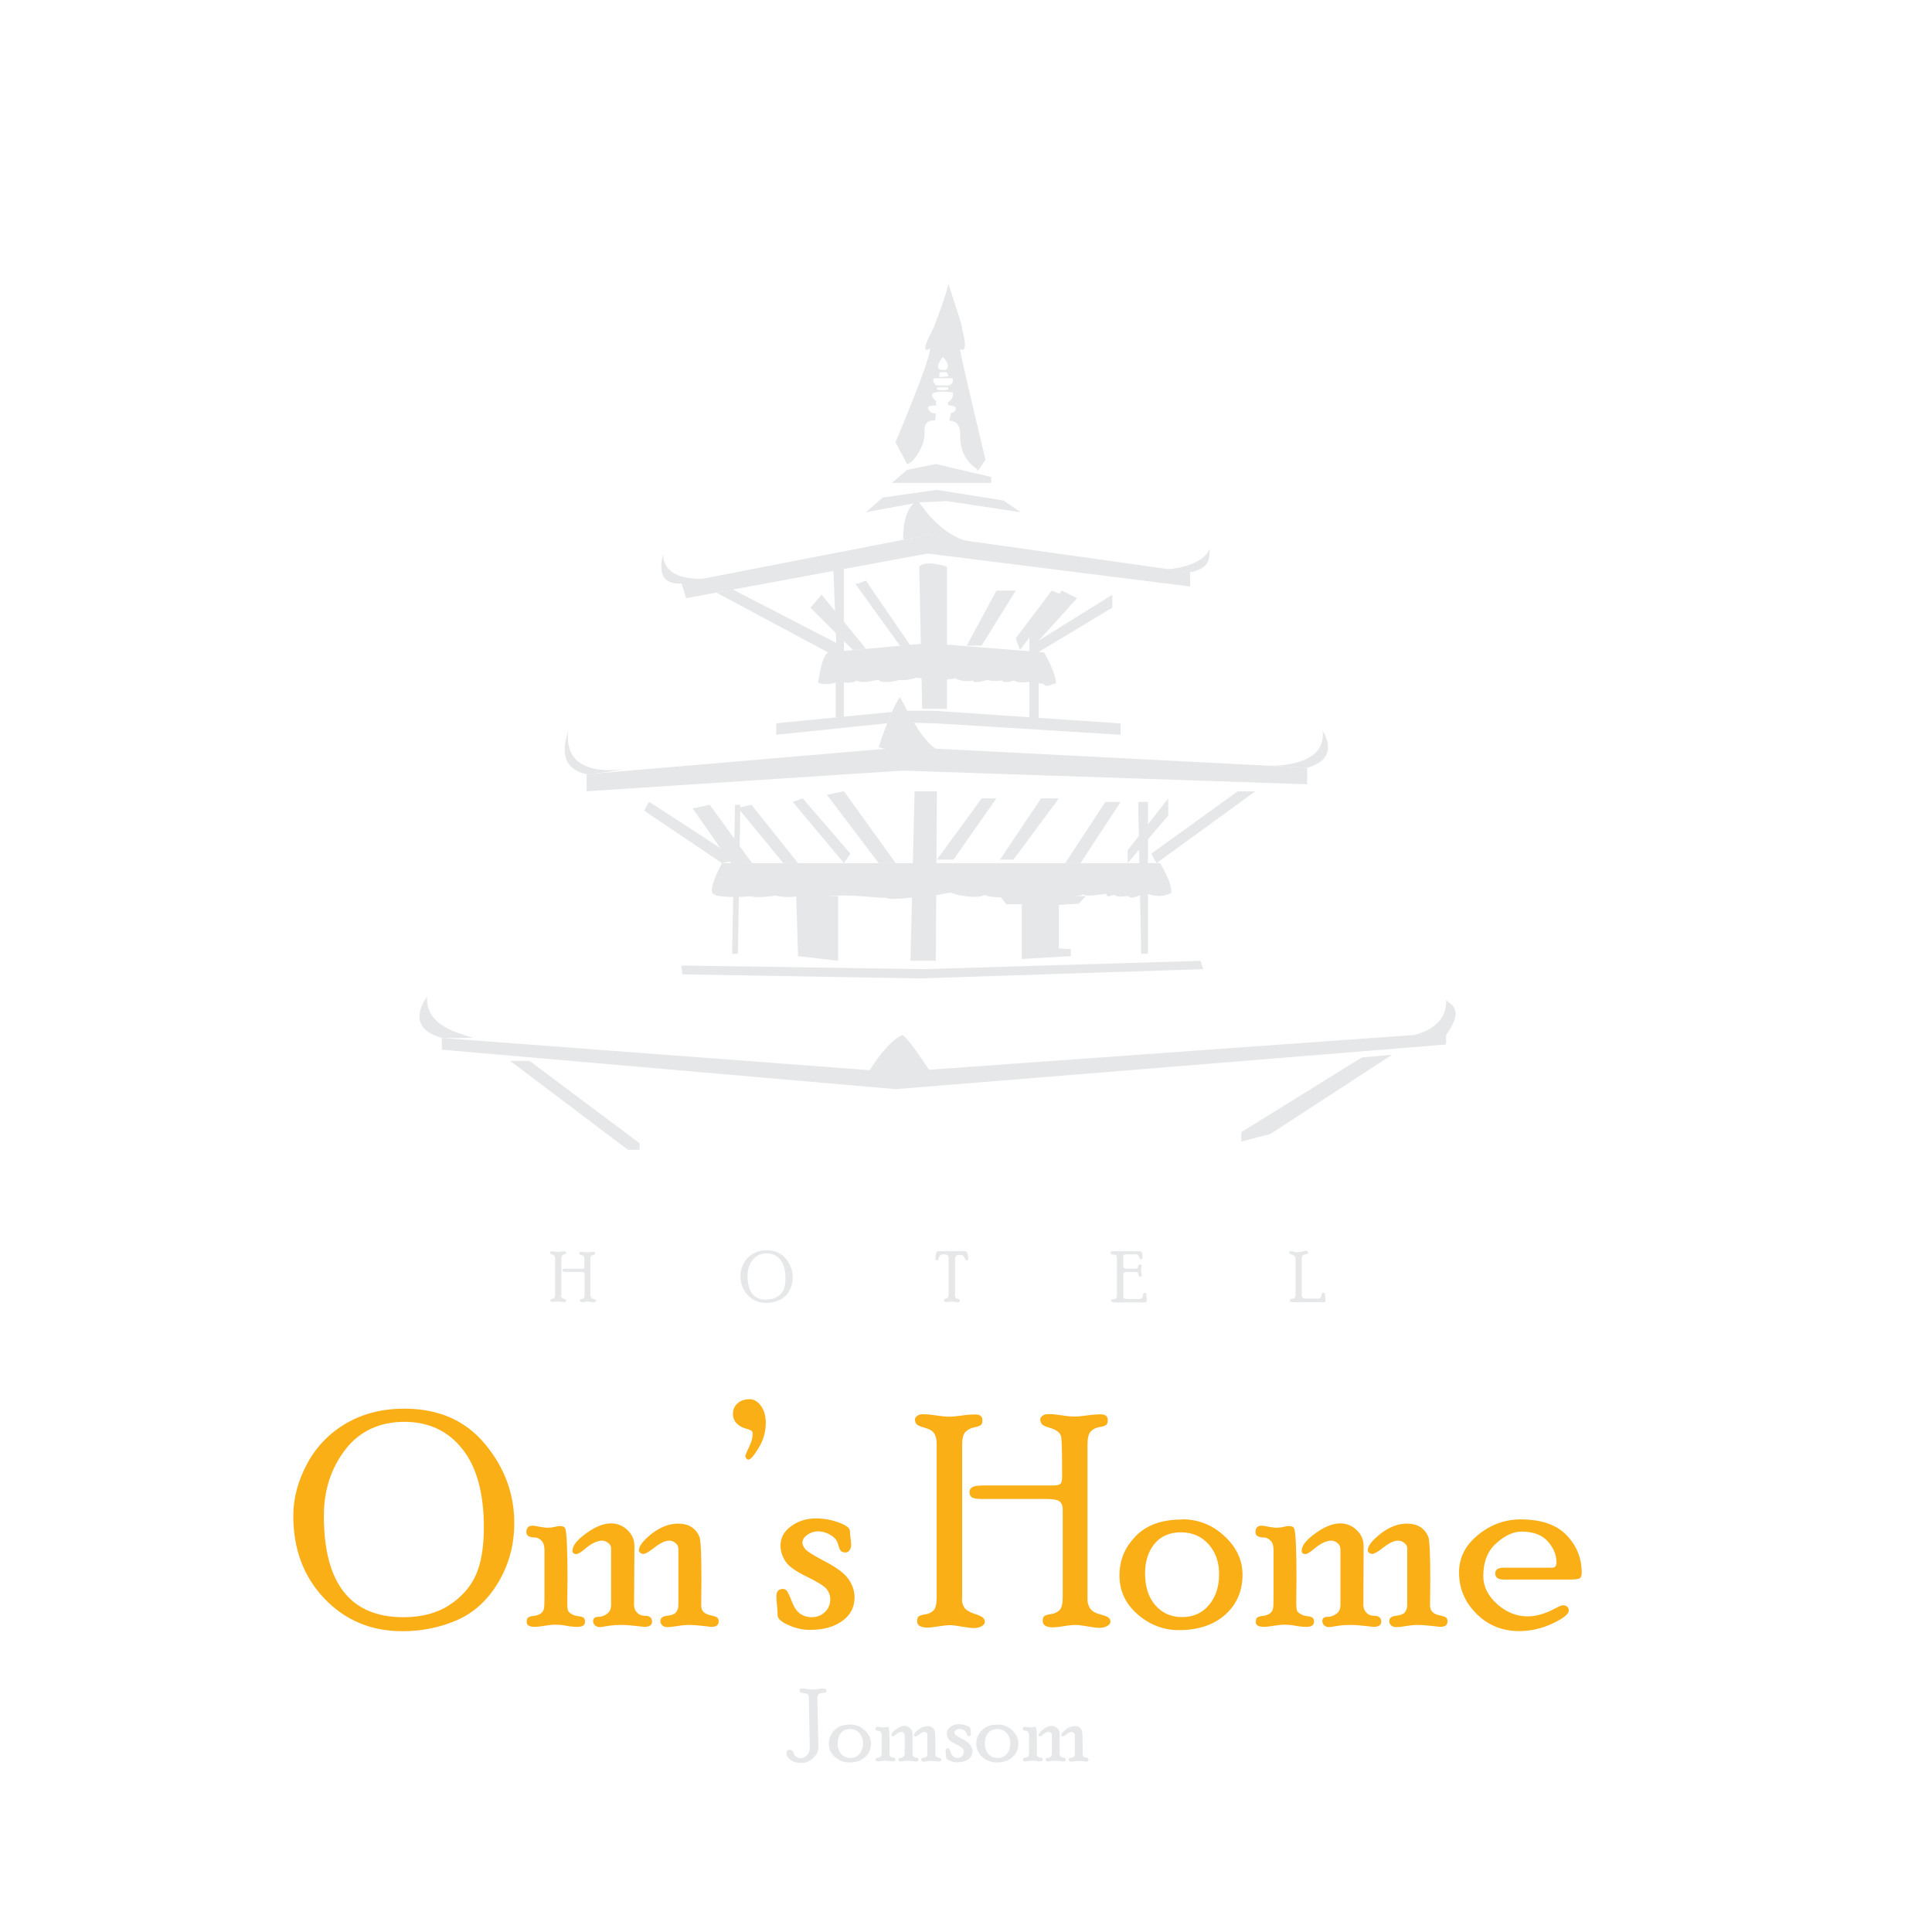 <?xml version="1.0" encoding="UTF-8"?>
<svg xmlns="http://www.w3.org/2000/svg" id="Layer_1" viewBox="0 0 160 160">
  <defs>
    <style>
      .cls-1 {
        fill: #fbaf17;
      }

      .cls-2 {
        fill: #e6e7e8;
      }
    </style>
  </defs>
  <polygon class="cls-2" points="56.43 48.27 76.77 44.32 98.56 47.39 98.56 48.57 76.82 45.84 56.82 49.54 56.43 48.27"></polygon>
  <path class="cls-2" d="M76.03,41.45s1.59,2.67,3.99,3.34c-2.24-.32-3.26-.46-3.26-.46-1.39.27-2.33.45-1.95.38-.05-.48,0-2.72,1.22-3.26Z"></path>
  <path class="cls-2" d="M96.75,47.14s2.83-.18,3.42-1.69c.05,1.22-.34,1.66-1.61,1.95-.59-.08-1.81-.25-1.81-.25Z"></path>
  <path class="cls-2" d="M58.25,47.92s-3.33.3-3.33-2.04c-.2.83-.84,3.44,3.33,2.04Z"></path>
  <polygon class="cls-2" points="59.33 49.08 69.21 54.37 69.21 59.39 69.89 59.39 69.89 47.12 69.01 47.12 69.26 53.25 60.69 48.82 59.33 49.08"></polygon>
  <polygon class="cls-2" points="74.96 61.87 108.26 63.58 108.26 64.95 74.73 63.82 48.58 65.53 48.58 64.12 74.96 61.87"></polygon>
  <path class="cls-2" d="M109.53,60.51s1.61,2.29-1.27,3.07c-.59-.03-2.88-.15-3.46-.18,1.36.07,5.07-.12,4.73-2.89Z"></path>
  <path class="cls-2" d="M72.77,61.87s.93-2.97,1.76-4.14c.44.73,1.71,3.53,2.97,4.27-.78-.04-4,.26-4.73-.13Z"></path>
  <path class="cls-2" d="M51.56,63.7s-5.02.9-4.49-3.19c-.34,1.07-.88,3.07,1.51,3.61.29-.02,1.42-.1,2.98-.41Z"></path>
  <path class="cls-2" d="M59.8,71.48h36.27s1.07,1.71.92,2.49c-.44.14-.87.44-2.15,0-.39.1-1.17.61-1.41.23-.3.01-.88.16-1.13-.09-.39,0-.49.34-.73-.1-.24.05-1.8.29-1.8.05-.25.1-1.03.25-1.86.27-.54-.12-2.19-.12-3.8,0-.58-.03-2.05.07-2.58-.22-.59.39-2.44,0-2.78-.19-.43.05-1.9.35-2.19.42-.29-.22-2.73.32-3.17,0-.78.07-2.73-.32-4.68-.12-.29.2-1.17.36-1.46.23-.44-.08-1.12-.03-1.32-.23-.29.1-.98.1-1.71-.05-.54.1-1.75.19-2.05.05-.59.05-1.67.14-2.86-.05.03-.19-1.09.34.47-2.68Z"></path>
  <path class="cls-2" d="M68.57,54.03l8.29-.77,9.6.77s1.02,1.71.98,2.58c-.34,0-.83.44-1.02,0-.4.1-.25-.19-1.18-.15-.29.05-1.02.1-1.27-.1-.34.14-.97.19-.97,0-.15,0-.73.1-1.27-.05-.44.15-1.12.29-1.17.05-.24.1-1.17.05-1.41-.19-.24.05-.97.19-1.66,0-.63.1-1.22,0-1.61-.05-.39.15-.97.24-1.41.19-.29.1-1.46.34-1.71,0-.29,0-1.32.34-1.8.05-.29.19-.83.24-1.51.05-.24.19-1.31.39-1.7.1.05-.19.28-2.14.82-2.48Z"></path>
  <polygon class="cls-2" points="91.54 66.41 88.22 71.48 89.49 71.48 92.8 66.41 91.54 66.41"></polygon>
  <polygon class="cls-2" points="96.75 66.12 93.39 70.41 93.39 71.48 96.75 67.53 96.75 66.12"></polygon>
  <polygon class="cls-2" points="86.22 66.12 82.81 71.19 83.93 71.19 87.69 66.12 86.22 66.12"></polygon>
  <polygon class="cls-2" points="81.3 66.12 77.59 71.19 78.96 71.19 82.52 66.12 81.3 66.12"></polygon>
  <polygon class="cls-2" points="69.89 65.53 74.18 71.48 72.77 71.48 68.48 65.82 69.89 65.53"></polygon>
  <polygon class="cls-2" points="66.48 66.12 70.43 70.7 69.89 71.48 65.65 66.41 66.48 66.12"></polygon>
  <polygon class="cls-2" points="66.09 71.48 62.23 66.65 61.11 66.9 64.87 71.48 66.09 71.48"></polygon>
  <polygon class="cls-2" points="58.78 66.65 62.28 71.48 60.53 71.48 57.36 66.95 58.78 66.65"></polygon>
  <polygon class="cls-2" points="102.51 65.53 103.97 65.53 95.78 71.48 95.34 70.7 102.51 65.53"></polygon>
  <polygon class="cls-2" points="71.33 53.25 68.04 49.25 67.11 50.32 70.63 53.83 71.71 53.73 71.33 53.25"></polygon>
  <polyline class="cls-2" points="70.82 48.33 74.53 53.47 75.4 53.47 71.71 48.08 71.06 48.33"></polyline>
  <polygon class="cls-2" points="82.52 48.91 80.06 53.47 81.29 53.47 84.12 48.91 82.52 48.91"></polygon>
  <polygon class="cls-2" points="87.1 48.91 84.12 52.86 84.47 53.83 87.93 49.25 87.1 48.91"></polygon>
  <polygon class="cls-2" points="85.25 52.8 87.93 48.91 89.2 49.54 86.02 53.05 92.12 49.25 92.12 50.32 86.02 53.99 86.02 59.58 85.25 59.58 85.25 52.8"></polygon>
  <path class="cls-2" d="M76.13,46.93l.24,11.77h2.05v-11.77s-1.8-.61-2.29,0Z"></path>
  <polygon class="cls-2" points="75.4 79.57 75.74 65.53 77.59 65.53 77.5 79.57 75.4 79.57"></polygon>
  <polygon class="cls-2" points="65.94 74.21 66.09 79.18 69.41 79.57 69.41 74.21 65.94 74.21"></polygon>
  <polygon class="cls-2" points="82.81 74.21 83.35 74.89 84.62 74.89 84.62 79.42 88.68 79.18 88.68 78.6 87.69 78.55 87.69 74.94 89.34 74.84 89.93 74.21 82.81 74.21"></polygon>
  <path class="cls-2" d="M53.75,66.41c.14.05,7.36,4.78,7.36,4.78l-1.32.29-6.44-4.34.39-.73Z"></path>
  <polygon class="cls-2" points="60.87 66.65 60.63 78.99 61.11 78.99 61.31 66.65 60.87 66.65"></polygon>
  <polygon class="cls-2" points="94.26 66.41 94.51 78.99 95.07 78.99 95.07 66.41 94.26 66.41"></polygon>
  <polygon class="cls-2" points="36.59 85.96 74.18 88.79 119.76 85.52 119.76 86.5 74.18 90.2 36.59 86.93 36.59 85.96"></polygon>
  <path class="cls-2" d="M35.37,82.54s-2.04,2.54,1.22,3.41c.63.05,2,0,2.59,0-1.12-.39-3.95-.93-3.81-3.41Z"></path>
  <path class="cls-2" d="M72.03,88.62s1.4-2.32,2.7-2.91c.38.24,1.01,1.09,2.23,2.91-.5,0-2.79.81-4.93,0Z"></path>
  <path class="cls-2" d="M117.04,85.71s2.82-.44,2.72-2.88c.39.39,1.56.68,0,2.88-.68-.15-2.72,0-2.72,0Z"></path>
  <polygon class="cls-2" points="42.25 87.86 52 95.22 52.97 95.22 52.97 94.68 43.86 87.86 42.25 87.86"></polygon>
  <polygon class="cls-2" points="115.28 87.35 105.23 93.9 102.8 94.54 102.8 93.76 112.79 87.57 115.28 87.35"></polygon>
  <polygon class="cls-2" points="56.43 79.96 76.5 80.26 99.43 79.57 99.65 80.26 76.13 81.03 56.51 80.69 56.43 79.96"></polygon>
  <polygon class="cls-2" points="64.28 59.9 73.86 58.96 73.46 59.9 64.28 60.85 64.28 59.9"></polygon>
  <polygon class="cls-2" points="75.13 58.86 77.28 58.86 92.8 59.91 92.8 60.85 77.59 59.91 75.4 59.85 75.13 58.86"></polygon>
  <polygon class="cls-2" points="73.11 41.2 77.59 40.57 83.1 41.45 84.52 42.42 78.42 41.5 76.13 41.6 71.71 42.42 73.11 41.2"></polygon>
  <polygon class="cls-2" points="73.86 39.99 75.13 38.91 77.5 38.43 82.09 39.5 82.09 39.99 73.86 39.99"></polygon>
  <path class="cls-2" d="M81.64,38.06l-.66.93-.08-.15c-1.41-.93-1.38-2.41-1.38-2.68.08-1.37-.78-1.29-.88-1.32-.01-.2.1-.46.1-.63.38-.05.42-.28.41-.46-.1-.15-.62-.18-.62-.18,0,0-.03-.13-.03-.24.48-.34.44-.65.4-.83-1.26-.18-1.63.07-1.63.07-.27.22.18.6.3.69-.11.05-.07.2,0,.31-.43.02-.72.06-.72.16.03.47.55.55.62.49.05.13-.03.47-.02.6-1.01-.05-.89.72-.88,1.24-.08,1.04-.91,2.06-1.09,2.19-.11.05-.19.1-.25.17h-.12s-.95-1.8-.95-1.8c0,0,2.85-6.68,2.87-7.77-.29.19-.85.44.22-1.56.17-.34,1.22-3.19,1.29-3.8.46,1.49,1.19,3.53,1.14,3.75.03.22.61,2.07-.19,1.68.34,1.73,2.12,9.14,2.12,9.14ZM77.62,32.09c-.07.12-.02.17.06.2.92.1.88-.1.84-.2-.24-.04-.9,0-.9,0ZM77.34,31.33c-.17.21.07.5.22.59.29,0,.8-.01.96,0,.55-.1.36-.59.36-.59h-1.53ZM77.79,31.23s.4-.05.72-.05c.05-.19-.08-.31-.13-.35-.15-.02-.33-.01-.52,0-.12.06-.06.4-.06.4ZM78.09,29.56s-.79.94-.18,1.06c.08.01.29.04.44,0,.06-.06.44-.31-.26-1.06Z"></path>
  <g>
    <path class="cls-1" d="M33.4,133.93c1.53,0,2.8-.34,3.82-1.01,1.02-.67,1.75-1.5,2.19-2.49.44-.99.66-2.3.66-3.94,0-2.83-.59-5-1.78-6.49-1.19-1.5-2.79-2.25-4.81-2.25s-3.72.77-4.89,2.31c-1.18,1.54-1.77,3.36-1.77,5.47,0,5.6,2.2,8.4,6.59,8.4ZM33.48,116.66c2.84,0,5.06.97,6.68,2.92,1.62,1.94,2.43,4.13,2.43,6.55,0,1.79-.44,3.43-1.32,4.91-.88,1.48-2.03,2.53-3.44,3.14-1.41.61-2.92.91-4.5.91-2.59,0-4.74-.9-6.46-2.7-1.72-1.8-2.58-4.08-2.58-6.86,0-1.45.38-2.88,1.14-4.3.76-1.42,1.84-2.54,3.23-3.35,1.39-.81,2.99-1.22,4.81-1.22Z"></path>
    <path class="cls-1" d="M56.17,128.23c0-.18-.08-.33-.24-.45-.16-.13-.33-.19-.51-.19-.32,0-.72.18-1.19.55-.47.37-.79.55-.94.55-.1,0-.18-.03-.26-.09-.08-.06-.12-.13-.12-.21,0-.36.36-.82,1.07-1.38.71-.55,1.44-.83,2.18-.83.86,0,1.45.36,1.76,1.08.11.22.17,1.42.17,3.6l-.02,2.07c0,.26.07.45.21.58.14.13.35.22.63.28.28.06.46.12.52.2.06.08.09.17.09.28,0,.3-.2.46-.6.46-.06,0-.3-.03-.73-.08-.43-.05-.8-.08-1.1-.08s-.63.03-.98.09c-.35.06-.65.09-.88.09-.15,0-.27-.05-.38-.14-.11-.1-.16-.22-.16-.36,0-.25.19-.4.56-.44.38-.04.63-.14.75-.3.12-.16.18-.36.18-.61v-4.67ZM50.61,128.23c0-.18-.08-.33-.24-.45-.16-.13-.33-.19-.51-.19-.4,0-.88.23-1.43.69-.32.28-.56.42-.7.42-.21,0-.32-.09-.32-.28,0-.41.38-.9,1.14-1.44.76-.55,1.44-.82,2.05-.82.52,0,.97.18,1.36.55.39.37.58.81.58,1.31l-.03,4.91c0,.25.09.46.26.63.17.17.37.25.61.25.41,0,.62.16.62.49,0,.29-.22.43-.65.43-.05,0-.29-.03-.72-.08-.43-.05-.8-.08-1.09-.08-.49,0-.9.03-1.23.09-.33.06-.55.09-.65.09-.15,0-.27-.05-.38-.14-.11-.1-.16-.22-.16-.36,0-.23.14-.35.42-.35.26,0,.5-.08.73-.25.23-.16.34-.41.34-.75v-4.67ZM45.08,128.25c0-.29-.09-.52-.26-.68-.17-.16-.34-.24-.5-.24-.49,0-.73-.15-.73-.45,0-.35.18-.53.53-.53.1,0,.29.03.57.09.28.05.49.08.64.08.2,0,.4-.02.6-.07.21-.05.35-.07.42-.07.22,0,.37.05.44.16.07.11.13.55.16,1.33.03.78.05,1.68.05,2.71l-.02,2.12c0,.37.02.6.07.7.04.09.14.18.29.27.15.09.33.15.53.17.2.02.35.06.44.12.09.05.14.17.14.34,0,.29-.21.43-.62.43-.3,0-.61-.03-.92-.09-.31-.06-.61-.09-.91-.09-.25,0-.54.03-.9.09-.35.06-.62.09-.8.09-.45,0-.68-.13-.68-.39,0-.2.04-.33.13-.39.09-.06.24-.11.47-.13.23-.03.41-.09.55-.19.14-.1.23-.23.27-.39.04-.16.05-.49.05-.99v-3.97Z"></path>
    <path class="cls-1" d="M62.07,115.87c.36,0,.68.19.95.56.27.37.4.84.4,1.41,0,.73-.2,1.42-.59,2.07-.39.65-.68.97-.84.97-.06,0-.12-.03-.18-.09-.05-.06-.08-.12-.08-.19,0-.1.1-.35.3-.75.2-.4.3-.79.3-1.14,0-.16-.12-.28-.36-.34-.85-.21-1.27-.64-1.27-1.28,0-.36.13-.65.38-.87.25-.23.58-.34.99-.34Z"></path>
    <path class="cls-1" d="M66.45,127.74c0,.18.09.38.26.57.17.2.73.54,1.67,1.03.94.49,1.57.98,1.9,1.45.33.48.49.98.49,1.5,0,.82-.34,1.47-1.03,1.96-.68.49-1.57.73-2.66.73-.6,0-1.2-.13-1.79-.4-.59-.26-.89-.53-.89-.8,0-.22-.02-.49-.05-.81-.03-.32-.05-.58-.05-.78,0-.4.18-.6.55-.6.11,0,.21.04.29.13.09.09.23.39.43.89.19.51.43.85.71,1.04.28.19.59.28.94.28.43,0,.79-.14,1.09-.42.3-.28.45-.65.45-1.09,0-.29-.1-.56-.3-.82-.2-.25-.75-.59-1.65-1.03-.9-.43-1.49-.85-1.76-1.26-.27-.41-.41-.85-.41-1.33,0-.63.29-1.16.88-1.59.59-.43,1.27-.64,2.05-.64.65,0,1.28.11,1.9.34.62.23.92.46.92.72,0,.15.02.35.05.57.03.23.05.41.05.55,0,.17-.04.32-.13.45-.09.13-.2.19-.33.19-.19,0-.32-.05-.4-.14-.08-.09-.15-.26-.21-.5-.06-.24-.17-.42-.31-.56-.14-.14-.34-.26-.58-.38-.24-.11-.51-.17-.81-.17s-.58.1-.85.28c-.27.19-.4.39-.4.61Z"></path>
    <path class="cls-1" d="M90.06,132.45c0,.27.07.52.21.74.14.22.41.39.83.5.41.11.66.21.74.3.08.09.12.2.12.33,0,.12-.09.23-.26.33-.17.11-.38.16-.64.16-.2,0-.54-.04-1-.12-.46-.08-.78-.12-.94-.12-.24,0-.58.03-1,.1-.42.07-.73.1-.9.1-.58,0-.87-.18-.87-.53,0-.21.05-.34.15-.41.1-.07.29-.12.56-.16.28-.05.5-.15.68-.32.18-.17.27-.53.27-1.08v-7.3c0-.26-.08-.46-.24-.61-.16-.15-.52-.22-1.08-.22h-5.34c-.45,0-.75-.05-.87-.14-.13-.1-.19-.24-.19-.43s.08-.33.25-.42c.17-.09.47-.13.91-.13h5.77c.32,0,.52-.05.61-.15.09-.1.13-.29.13-.58,0-1.78-.02-2.87-.07-3.24-.04-.38-.38-.65-1.01-.82-.33-.1-.54-.2-.61-.31-.08-.11-.12-.23-.12-.38,0-.1.06-.19.18-.29.12-.09.27-.14.44-.14.31,0,.7.03,1.15.1.45.07.81.1,1.08.1s.61-.03,1.01-.09c.4-.06.78-.09,1.15-.09.39,0,.58.16.58.48,0,.21-.05.34-.15.41-.1.07-.28.12-.56.17-.28.05-.51.16-.69.35-.19.18-.28.56-.28,1.15v12.74ZM79.66,132.45c0,.25.07.48.2.68.13.2.41.37.82.51.41.13.66.25.75.35.09.1.13.21.13.35,0,.11-.09.23-.26.33-.17.11-.38.16-.64.16-.2,0-.54-.04-1-.12-.46-.08-.78-.12-.94-.12-.24,0-.58.03-1,.1-.42.07-.73.1-.9.1-.58,0-.87-.18-.87-.53,0-.21.05-.34.15-.41.1-.07.28-.12.55-.16.27-.04.49-.15.66-.32.17-.17.26-.52.26-1.08v-12.79c0-.27-.06-.52-.18-.75-.12-.22-.38-.39-.78-.5-.4-.11-.64-.22-.72-.32-.08-.11-.12-.23-.12-.38,0-.1.06-.19.18-.29.12-.09.27-.14.44-.14.31,0,.7.03,1.15.1.45.07.81.1,1.08.1s.61-.03,1.01-.09c.4-.06.78-.09,1.15-.09.39,0,.58.16.58.48,0,.21-.05.34-.15.41-.1.07-.29.13-.57.19-.27.06-.5.18-.69.37-.18.18-.27.55-.27,1.1v12.74Z"></path>
    <path class="cls-1" d="M97.9,133.92c.93,0,1.68-.34,2.23-1.01.56-.67.83-1.52.83-2.55s-.3-1.84-.89-2.49c-.59-.65-1.35-.97-2.27-.97s-1.67.32-2.19.95c-.52.64-.78,1.46-.78,2.46,0,1.11.29,1.99.86,2.64.57.65,1.31.97,2.2.97ZM97.88,125.82c1.35,0,2.52.46,3.52,1.39,1,.92,1.5,1.99,1.5,3.2,0,1.35-.48,2.46-1.43,3.31-.96.85-2.24,1.28-3.84,1.28-1.26,0-2.4-.43-3.41-1.3-1.01-.87-1.51-1.95-1.51-3.23s.44-2.31,1.33-3.24c.89-.93,2.17-1.39,3.85-1.39Z"></path>
    <path class="cls-1" d="M116.54,128.23c0-.18-.08-.33-.24-.45-.16-.13-.33-.19-.52-.19-.32,0-.72.18-1.19.55-.47.37-.79.55-.94.55-.1,0-.18-.03-.26-.09-.08-.06-.12-.13-.12-.21,0-.36.36-.82,1.07-1.38.71-.55,1.44-.83,2.18-.83.86,0,1.45.36,1.76,1.08.11.22.17,1.42.17,3.6l-.02,2.07c0,.26.07.45.21.58.14.13.35.22.63.28.28.06.45.12.52.2.06.08.09.17.09.28,0,.3-.2.46-.6.46-.06,0-.3-.03-.73-.08-.43-.05-.8-.08-1.1-.08s-.63.03-.98.09c-.35.06-.65.09-.88.09-.15,0-.27-.05-.38-.14-.11-.1-.16-.22-.16-.36,0-.25.19-.4.56-.44.38-.04.63-.14.75-.3.12-.16.18-.36.18-.61v-4.67ZM110.99,128.23c0-.18-.08-.33-.24-.45-.16-.13-.33-.19-.51-.19-.4,0-.88.23-1.43.69-.32.28-.56.42-.7.42-.21,0-.31-.09-.31-.28,0-.41.38-.9,1.14-1.44.76-.55,1.44-.82,2.05-.82.52,0,.97.18,1.36.55.39.37.58.81.58,1.31l-.02,4.91c0,.25.09.46.25.63.17.17.37.25.61.25.41,0,.62.16.62.49,0,.29-.22.43-.65.43-.05,0-.29-.03-.72-.08-.43-.05-.8-.08-1.09-.08-.49,0-.9.03-1.23.09-.33.06-.55.09-.65.09-.15,0-.27-.05-.38-.14-.11-.1-.16-.22-.16-.36,0-.23.14-.35.43-.35.26,0,.5-.08.73-.25.23-.16.34-.41.34-.75v-4.67ZM105.46,128.25c0-.29-.09-.52-.26-.68-.17-.16-.34-.24-.5-.24-.49,0-.73-.15-.73-.45,0-.35.17-.53.52-.53.1,0,.29.03.57.09.28.05.49.08.64.08.19,0,.4-.02.6-.07.21-.05.35-.07.42-.07.22,0,.37.05.44.16.07.11.13.55.16,1.33.03.78.05,1.68.05,2.71l-.02,2.12c0,.37.02.6.07.7.04.09.14.18.29.27.15.09.32.15.53.17.2.02.35.06.44.12.09.05.14.17.14.34,0,.29-.21.43-.62.43-.3,0-.6-.03-.91-.09-.31-.06-.61-.09-.91-.09-.24,0-.54.03-.9.09-.35.06-.62.09-.8.09-.45,0-.68-.13-.68-.39,0-.2.04-.33.13-.39.09-.06.24-.11.47-.13.23-.03.41-.09.55-.19.14-.1.23-.23.27-.39.04-.16.05-.49.05-.99v-3.97Z"></path>
    <path class="cls-1" d="M128.42,129.84c.19,0,.31-.03.38-.1.06-.06.1-.18.1-.35,0-.62-.24-1.2-.72-1.74-.48-.54-1.21-.81-2.18-.81-.67,0-1.37.32-2.08.96-.72.64-1.08,1.54-1.08,2.72,0,.86.38,1.63,1.13,2.31.76.68,1.6,1.03,2.54,1.03.71,0,1.48-.22,2.31-.67.31-.17.52-.25.62-.25.15,0,.26.04.35.12.09.08.13.19.13.31,0,.3-.45.66-1.34,1.08-.9.42-1.82.63-2.77.63-1.4,0-2.58-.48-3.54-1.44-.96-.96-1.44-2.09-1.44-3.42,0-1.21.52-2.24,1.57-3.1,1.05-.86,2.23-1.29,3.53-1.29,1.69,0,2.96.43,3.8,1.3.84.87,1.26,1.9,1.26,3.11,0,.26-.06.42-.19.48-.13.06-.37.09-.72.09h-5.57c-.45,0-.68-.17-.68-.5s.24-.48.7-.48h3.88Z"></path>
  </g>
  <path class="cls-2" d="M66.99,140.59c0-.1-.03-.19-.09-.25-.05-.07-.16-.11-.31-.12-.15-.01-.26-.04-.3-.06-.05-.03-.07-.09-.07-.18,0-.1.08-.15.23-.15.03,0,.14.02.33.04.19.03.37.05.54.05.1,0,.23-.01.41-.04.18-.03.33-.04.45-.04.18,0,.27.06.27.19,0,.04-.02.08-.05.11-.03.03-.11.04-.23.05-.15,0-.26.03-.32.07-.11.07-.16.19-.16.38l.09,4.07c0,.32-.15.62-.44.89-.29.27-.61.4-.94.4-.42,0-.73-.09-.95-.27-.21-.18-.32-.35-.32-.5,0-.22.09-.32.26-.32.1,0,.19.04.25.11.07.07.1.14.1.19,0,.08.06.17.17.26.12.09.24.14.38.14.17,0,.35-.08.52-.23.17-.15.25-.36.25-.62l-.07-4.17Z"></path>
  <path class="cls-2" d="M70.43,145.59c.32,0,.57-.12.76-.35.19-.23.28-.52.28-.87s-.1-.63-.3-.85c-.2-.22-.46-.33-.78-.33s-.57.11-.75.33c-.18.22-.27.5-.27.84,0,.38.1.68.3.9.2.22.45.33.75.33ZM70.42,142.82c.46,0,.86.16,1.2.48.34.32.51.68.51,1.09,0,.46-.16.84-.49,1.13-.33.29-.77.44-1.31.44-.43,0-.82-.15-1.17-.44-.35-.3-.52-.66-.52-1.11s.15-.79.45-1.11c.3-.32.74-.48,1.32-.48Z"></path>
  <path class="cls-2" d="M76.81,143.65c0-.06-.03-.11-.08-.15-.05-.04-.11-.07-.18-.07-.11,0-.25.06-.41.19-.16.12-.27.19-.32.19-.03,0-.06-.01-.09-.03-.03-.02-.04-.04-.04-.07,0-.12.12-.28.37-.47.24-.19.49-.29.74-.29.29,0,.5.12.6.37.04.08.06.49.06,1.23v.71c0,.09.01.16.06.2.05.04.12.08.22.1.1.02.16.04.18.07.02.03.03.06.03.1,0,.1-.07.16-.21.16-.02,0-.1-.01-.25-.03-.15-.02-.27-.03-.38-.03s-.21,0-.33.03c-.12.02-.22.03-.3.03-.05,0-.09-.01-.13-.05-.04-.03-.06-.07-.06-.12,0-.09.06-.14.19-.15.13-.01.21-.05.26-.1.04-.05.06-.12.06-.21v-1.6ZM74.91,143.65c0-.06-.03-.11-.08-.15-.05-.04-.11-.07-.17-.07-.14,0-.3.08-.49.23-.11.1-.19.14-.24.14-.07,0-.11-.03-.11-.1,0-.14.13-.31.39-.49.26-.19.49-.28.7-.28.18,0,.33.06.46.19.13.13.2.27.2.45v1.68c0,.09.02.16.08.22.06.06.13.09.21.09.14,0,.21.06.21.17,0,.1-.07.15-.22.15-.02,0-.1-.01-.25-.03-.15-.02-.27-.03-.37-.03-.17,0-.31,0-.42.03-.12.02-.19.03-.22.03-.05,0-.09-.01-.13-.05-.04-.03-.06-.07-.06-.12,0-.08.05-.12.15-.12.09,0,.17-.03.25-.09.08-.06.12-.14.12-.25v-1.6ZM73.01,143.65c0-.1-.03-.18-.09-.23-.06-.06-.12-.08-.17-.08-.16,0-.25-.05-.25-.16,0-.12.06-.18.18-.18.03,0,.1.01.19.03.1.02.17.03.22.03.07,0,.14,0,.21-.02.07-.02.12-.03.14-.03.08,0,.13.02.15.06.02.04.04.19.06.45.01.27.02.58.02.93v.72c0,.13,0,.21.01.24.02.03.05.06.1.09.05.03.11.05.18.06.07,0,.12.02.15.04.03.02.05.06.05.12,0,.1-.07.15-.21.15-.1,0-.21-.01-.31-.03-.11-.02-.21-.03-.31-.03-.08,0-.19.01-.31.03-.12.02-.21.03-.27.03-.16,0-.23-.04-.23-.13,0-.07.01-.11.04-.13.03-.02.08-.04.16-.05.08-.01.14-.03.19-.07.05-.03.08-.08.09-.14.01-.05.02-.17.02-.34v-1.36Z"></path>
  <path class="cls-2" d="M79.05,143.48c0,.06.03.13.09.19.06.07.25.18.57.35.32.17.54.33.65.5.11.16.17.33.17.51,0,.28-.12.5-.35.67-.23.16-.54.25-.91.25-.2,0-.41-.04-.61-.14-.2-.09-.31-.18-.31-.27,0-.07,0-.17-.02-.28-.01-.11-.02-.2-.02-.27,0-.14.06-.21.19-.21.04,0,.07.01.1.05.03.03.08.13.14.3s.15.29.24.36c.09.07.2.1.32.1.15,0,.27-.05.37-.15.1-.1.15-.22.15-.37,0-.1-.03-.19-.1-.28-.07-.09-.26-.2-.57-.35-.31-.15-.51-.29-.6-.43-.09-.14-.14-.29-.14-.46,0-.22.1-.4.3-.54.2-.15.43-.22.7-.22.22,0,.44.04.65.12.21.08.31.16.31.25,0,.05,0,.12.02.2.01.08.02.14.02.19,0,.06-.01.11-.04.16-.03.04-.07.07-.11.07-.06,0-.11-.02-.14-.05-.03-.03-.05-.09-.07-.17-.02-.08-.06-.14-.11-.19-.05-.05-.12-.09-.2-.13-.08-.04-.17-.06-.28-.06s-.2.03-.29.1c-.09.06-.14.14-.14.21Z"></path>
  <path class="cls-2" d="M82.63,145.59c.32,0,.57-.12.76-.35.19-.23.28-.52.28-.87s-.1-.63-.31-.85c-.2-.22-.46-.33-.78-.33s-.57.11-.75.33c-.18.22-.27.5-.27.84,0,.38.1.68.3.9.2.22.45.33.75.33ZM82.63,142.82c.46,0,.86.16,1.2.48.34.32.51.68.51,1.09,0,.46-.16.84-.49,1.13-.33.29-.77.44-1.31.44-.43,0-.82-.15-1.17-.44-.35-.3-.52-.66-.52-1.11s.15-.79.46-1.11c.3-.32.74-.48,1.32-.48Z"></path>
  <path class="cls-2" d="M89.01,143.65c0-.06-.03-.11-.08-.15-.05-.04-.11-.07-.18-.07-.11,0-.25.06-.41.19-.16.12-.27.19-.32.19-.03,0-.06-.01-.09-.03-.03-.02-.04-.04-.04-.07,0-.12.12-.28.37-.47.24-.19.49-.29.74-.29.29,0,.5.12.6.37.04.08.06.49.06,1.23v.71c0,.09.01.16.06.2.05.04.12.08.22.1.1.02.16.04.18.07.02.03.03.06.03.1,0,.1-.07.16-.2.16-.02,0-.1-.01-.25-.03-.15-.02-.27-.03-.38-.03s-.21,0-.33.03c-.12.02-.22.03-.3.03-.05,0-.09-.01-.13-.05-.04-.03-.06-.07-.06-.12,0-.09.06-.14.19-.15.13-.01.21-.05.26-.1.04-.05.06-.12.06-.21v-1.6ZM87.11,143.65c0-.06-.03-.11-.08-.15-.06-.04-.11-.07-.18-.07-.14,0-.3.08-.49.23-.11.1-.19.14-.24.14-.07,0-.11-.03-.11-.1,0-.14.13-.31.39-.49.26-.19.49-.28.7-.28.18,0,.33.06.46.19.13.13.2.27.2.45v1.68c0,.09.02.16.08.22.06.06.13.09.21.09.14,0,.21.06.21.17,0,.1-.07.15-.22.15-.02,0-.1-.01-.25-.03-.15-.02-.27-.03-.37-.03-.17,0-.31,0-.42.03-.11.02-.19.03-.22.03-.05,0-.09-.01-.13-.05-.04-.03-.06-.07-.06-.12,0-.08.05-.12.15-.12.09,0,.17-.03.25-.09.08-.06.12-.14.12-.25v-1.6ZM85.22,143.65c0-.1-.03-.18-.09-.23-.06-.06-.12-.08-.17-.08-.17,0-.25-.05-.25-.16,0-.12.06-.18.18-.18.03,0,.1.01.19.03.1.02.17.03.22.03.07,0,.14,0,.21-.02.07-.02.12-.03.14-.03.07,0,.13.02.15.06.03.04.04.19.05.45.01.27.02.58.02.93v.72c0,.13,0,.21.01.24.02.03.05.06.1.09.05.03.11.05.18.06.07,0,.12.02.15.04.03.02.05.06.05.12,0,.1-.07.15-.21.15-.1,0-.21-.01-.31-.03-.11-.02-.21-.03-.31-.03-.08,0-.19.01-.31.03-.12.02-.21.03-.27.03-.15,0-.23-.04-.23-.13,0-.07.01-.11.04-.13.03-.02.08-.04.16-.05.08-.01.14-.03.19-.07.05-.03.08-.08.09-.14.01-.05.02-.17.02-.34v-1.36Z"></path>
  <path class="cls-2" d="M48.91,107.28c0,.07.02.12.05.18.03.05.1.09.2.12.1.03.15.05.17.07.02.02.03.05.03.08s-.02.05-.06.08c-.04.02-.09.04-.15.04-.05,0-.12-.01-.24-.03-.11-.02-.18-.03-.22-.03-.06,0-.14,0-.24.02-.1.02-.17.02-.22.02-.14,0-.21-.04-.21-.12,0-.05.01-.08.04-.1.02-.01.07-.03.13-.04.06,0,.12-.03.16-.07.04-.04.06-.12.06-.25v-1.73c0-.06-.02-.11-.06-.14-.03-.04-.12-.05-.25-.05h-1.26c-.11,0-.18-.01-.21-.03-.03-.02-.05-.06-.05-.1s.02-.08.06-.1c.04-.02.11-.03.22-.03h1.37c.07,0,.12-.01.14-.04.02-.02.03-.07.03-.14,0-.42,0-.68-.02-.77-.01-.09-.09-.15-.24-.19-.08-.02-.13-.05-.15-.07-.02-.03-.03-.05-.03-.09,0-.02.01-.04.04-.07.03-.02.06-.03.1-.03.08,0,.17,0,.27.02.11.02.19.02.26.02s.15,0,.24-.02c.1-.02.19-.02.27-.02.09,0,.14.04.14.12,0,.05,0,.08-.03.1-.02.02-.07.03-.13.04s-.12.04-.16.08c-.04.04-.07.14-.07.27v3.02ZM46.45,107.28c0,.06.02.11.05.16.03.05.09.09.19.12.1.03.16.06.18.08.02.02.03.05.03.08s-.02.05-.06.08c-.04.02-.09.04-.15.04-.04,0-.12-.01-.23-.03-.11-.02-.19-.03-.22-.03-.06,0-.14,0-.24.02-.1.02-.17.02-.21.02-.14,0-.21-.04-.21-.12,0-.05.01-.08.04-.1.02-.01.07-.03.13-.04.06-.01.12-.04.16-.08.04-.04.06-.12.06-.25v-3.03c0-.07-.01-.12-.04-.18-.03-.05-.09-.09-.18-.12-.1-.03-.15-.05-.17-.08-.02-.03-.03-.05-.03-.09,0-.02.02-.04.04-.07.03-.02.07-.03.11-.03.07,0,.16,0,.28.02.11.02.19.02.25.02s.14,0,.24-.02c.1-.02.19-.02.27-.02s.14.04.14.12c0,.05-.01.08-.04.1-.02.02-.07.03-.13.04-.07.02-.12.04-.16.09-.04.04-.06.13-.06.26v3.02Z"></path>
  <path class="cls-2" d="M63.47,107.63c.36,0,.66-.08.91-.24.24-.16.41-.36.52-.59.1-.23.15-.54.15-.93,0-.67-.14-1.18-.42-1.54-.28-.36-.66-.53-1.14-.53s-.88.18-1.16.55c-.28.36-.42.8-.42,1.3,0,1.33.52,1.99,1.56,1.99ZM63.49,103.54c.67,0,1.2.23,1.58.69.39.46.58.98.58,1.55,0,.42-.1.81-.31,1.16-.21.35-.48.6-.82.74-.34.14-.69.22-1.07.22-.61,0-1.12-.21-1.52-.64-.41-.43-.61-.97-.61-1.62,0-.34.09-.68.27-1.02.18-.34.44-.6.77-.79.33-.19.71-.29,1.14-.29Z"></path>
  <path class="cls-2" d="M79.96,103.63c.06,0,.12.07.16.2.04.14.06.26.06.38s-.04.17-.12.17c-.03,0-.05,0-.08-.02-.02-.02-.05-.08-.09-.18-.04-.1-.1-.17-.18-.21-.08-.04-.16-.05-.25-.05-.13,0-.23.03-.28.09-.05.06-.09.16-.09.29v3.05s.01.09.04.12c.03.03.09.07.17.09.09.03.14.05.16.07.02.02.03.04.03.07,0,.1-.05.15-.16.15-.06,0-.14-.01-.26-.03-.11-.02-.19-.03-.24-.03-.05,0-.12,0-.22.02-.09.01-.17.02-.22.02-.06,0-.11-.01-.15-.04-.04-.03-.07-.07-.07-.12,0-.02,0-.04.02-.06.02-.02.07-.04.15-.07.09-.02.14-.06.18-.12.03-.05.04-.11.04-.18v-3.08c0-.19-.13-.28-.38-.28-.16,0-.28.04-.35.11-.04.04-.07.11-.09.19-.02.09-.04.14-.06.16-.02.02-.04.03-.08.03-.03,0-.06,0-.09-.03-.03-.02-.04-.04-.04-.06,0-.21.02-.37.06-.49.03-.12.09-.17.16-.17h2.24Z"></path>
  <path class="cls-2" d="M94.34,107.58c.1,0,.17-.03.22-.08.05-.05.08-.12.08-.2,0-.07.01-.13.05-.17.03-.04.07-.06.11-.06.05,0,.08.02.11.06.03.04.05.1.05.16s0,.14,0,.22c0,.08.01.13.01.16,0,.08-.01.13-.04.15-.02.02-.07.04-.17.04h-2.33c-.17,0-.27-.01-.33-.04-.06-.02-.09-.06-.09-.11,0-.08.05-.12.16-.12.14,0,.23-.02.27-.07.04-.04.06-.12.06-.21v-2.63c0-.28,0-.47-.01-.56,0-.09-.03-.15-.07-.18-.04-.03-.12-.04-.23-.04-.07,0-.12-.01-.16-.04-.04-.03-.06-.06-.06-.1s.02-.07.05-.1c.03-.03.08-.04.12-.04h2.22c.09,0,.14.02.17.05.03.04.05.09.06.16,0,.07.02.19.02.35,0,.08-.03.11-.09.11-.04,0-.07-.01-.1-.03-.03-.02-.06-.08-.09-.17-.03-.09-.07-.15-.1-.17-.03-.02-.08-.04-.12-.04h-.79c-.13,0-.22.02-.25.06-.03.04-.05.09-.05.17v.61c0,.14.02.24.06.28.04.05.12.07.23.07h.77c.07,0,.12-.03.14-.08.03-.05.05-.11.05-.17,0-.03.01-.06.04-.08.03-.02.06-.03.1-.03.03,0,.07.01.1.04.02.02.03.06.03.11,0,.04,0,.1-.02.17,0,.08-.01.14-.01.18,0,.07,0,.15.02.23.02.08.03.13.03.15,0,.04-.02.08-.04.11-.03.03-.07.04-.1.04-.04,0-.07-.02-.1-.05-.03-.04-.04-.09-.04-.15,0-.07-.02-.12-.06-.15-.04-.03-.1-.05-.19-.05h-.76c-.07,0-.12.01-.17.04-.04.03-.07.07-.07.12v1.84c0,.1.02.16.07.19.05.03.14.05.26.05h.99Z"></path>
  <path class="cls-2" d="M109.13,107.56c.08,0,.13-.02.19-.05.05-.03.09-.11.11-.22.02-.11.05-.18.07-.21.03-.02.07-.03.11-.03.03,0,.05.01.09.04.03.03.04.07.04.12,0,.17.01.33.03.5,0,.1-.05.15-.15.14-.06,0-.16-.01-.3-.01h-2.24c-.18,0-.26-.05-.26-.14,0-.06.01-.1.04-.11.03-.02.08-.03.15-.03.13,0,.21-.04.23-.1.03-.06.05-.13.05-.2v-3.02c0-.07-.01-.13-.05-.19-.03-.06-.11-.1-.23-.14-.12-.04-.19-.07-.21-.1-.02-.03-.03-.07-.03-.11,0-.02.01-.05.04-.07.03-.02.06-.03.1-.03.03,0,.09.02.2.05.1.04.21.05.34.05.15,0,.3-.02.44-.06.14-.04.23-.06.27-.06.05,0,.09.02.12.05.03.03.05.07.05.1s-.01.06-.03.08c-.02.02-.07.04-.16.06-.11.02-.18.05-.23.09-.08.06-.11.17-.11.32v2.88c0,.14.02.24.07.3.04.06.11.08.2.08h1.07Z"></path>
</svg>
